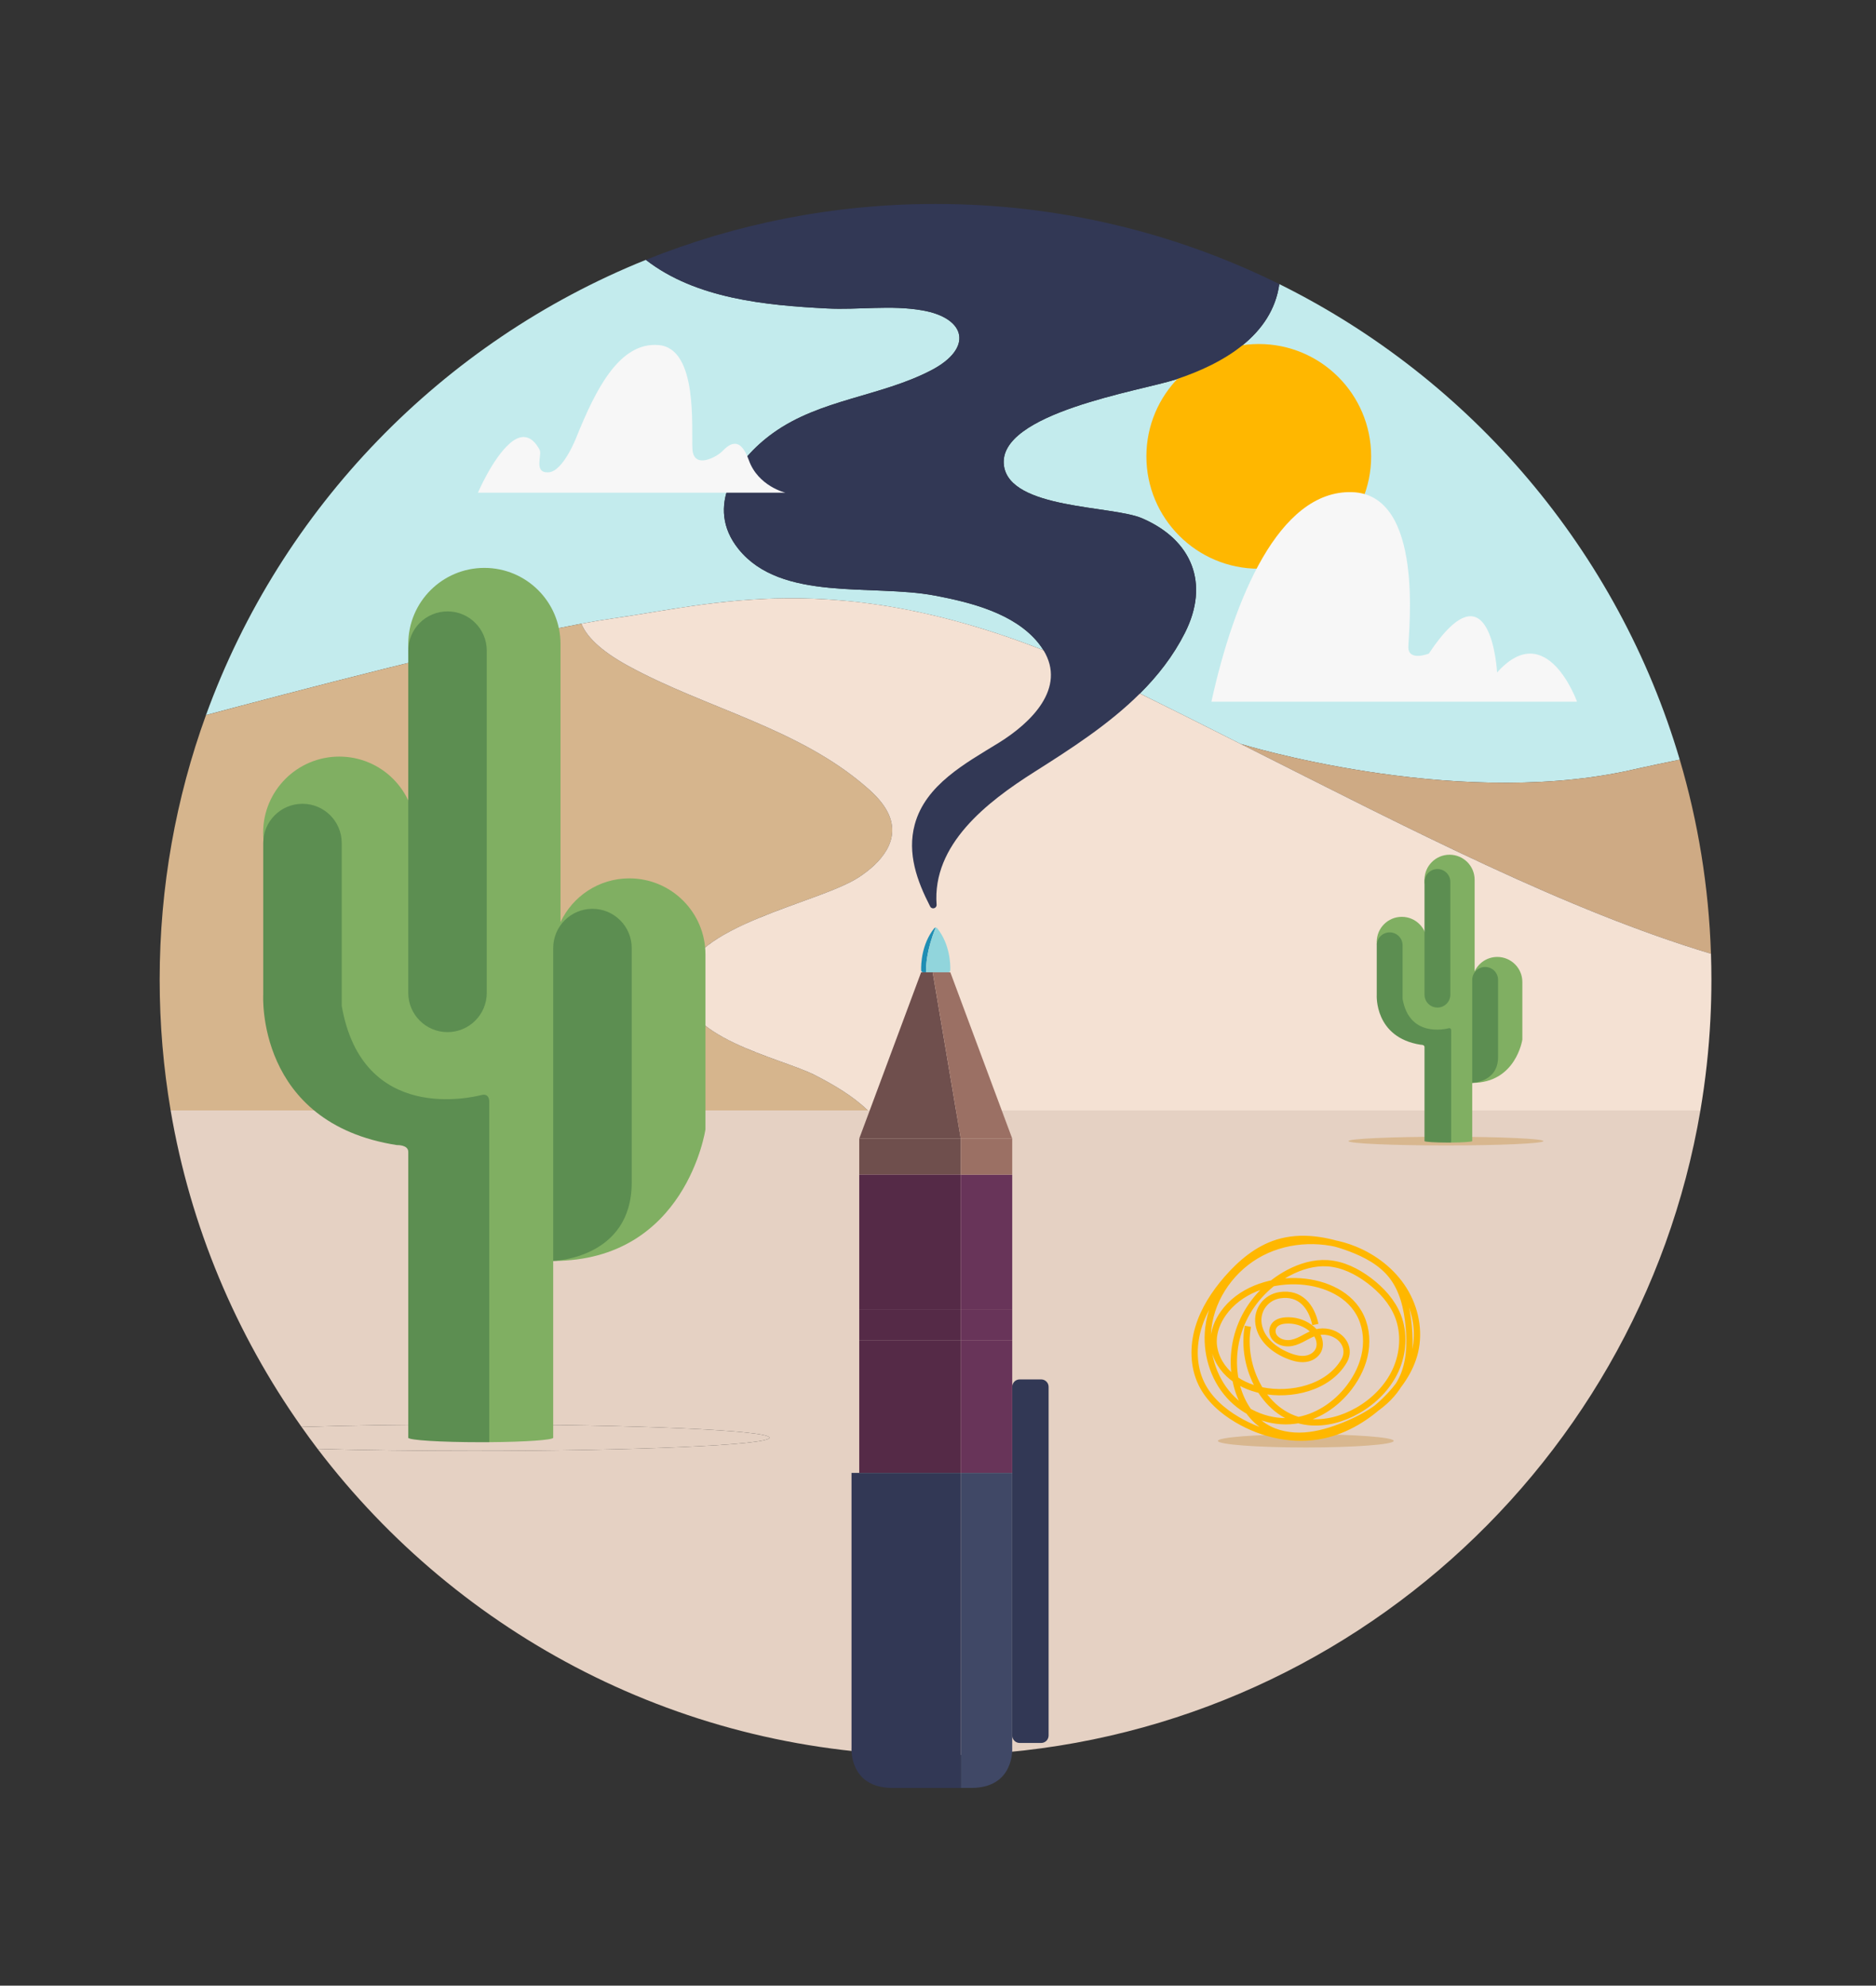 <?xml version="1.0" encoding="utf-8"?>
<!-- Generator: Adobe Illustrator 25.1.0, SVG Export Plug-In . SVG Version: 6.00 Build 0)  -->
<svg version="1.1" id="Layer_1" xmlns="http://www.w3.org/2000/svg" xmlns:xlink="http://www.w3.org/1999/xlink" x="0px" y="0px"
	 width="760px" height="804.549px" viewBox="0 0 760 804.549" style="enable-background:new 0 0 760 804.549;"
	 xml:space="preserve">
<rect x="0" y="0" width="760" height="804.549" fill="#333333" stroke="none"/>
<style type="text/css">
	.st0{fill:#C3EBED;}
	.st1{fill:#D6B58D;}
	.st2{fill:#CEAA84;}
	.st3{fill:#F4E1D3;}
	.st4{fill:#E5D1C3;}
	.st5{fill:#D8B78F;}
	.st6{fill:#80AF62;}
	.st7{fill:#5C8E51;}
	.st8{fill:none;stroke:#FFB700;stroke-width:2.549;stroke-miterlimit:10;}
	.st9{fill:#FFBA63;}
	.st10{fill:#FFCA60;}
	.st11{fill:#FFB700;}
	.st12{fill:#F7F7F7;}
	.st13{fill:#323855;}
	.st14{fill:#6F4F4D;}
	.st15{fill:#1F8EB4;}
	.st16{fill:#91D5DC;}
	.st17{fill:#9B7064;}
	.st18{fill:#552A47;}
	.st19{fill:#683459;}
	.st20{fill:#404866;}
</style>
<path class="st0" d="M378.639,241.299c-25.299-4.783-62.137,2.653-79.424-18.795
	c-13.862-17.199-1.124-36.202,14.009-47.068
	c19.131-13.738,43.525-14.704,64.085-25.431
	c17.047-8.894,14.141-21.132-3.598-24.245c-12.878-2.26-25.798-0.119-38.717-0.784
	c-24.768-1.275-53.074-3.929-73.345-19.687
	c-82.557,33.25-147.755,100.522-178.208,184.463
	c32.38-8.675,110.447-29.221,152.084-37.033c4.883-0.916,9.267-1.658,13.015-2.184
	c39.647-5.565,89.163-20.365,174.203,12.927c-0.615-1.006-1.329-2.017-2.154-3.033
	C410.835,248.43,393.11,244.036,378.639,241.299z"/>
<path class="st0" d="M518.271,115.112c-2.88,20.761-22.674,32.294-42.063,38.671
	c-13.636,4.485-72.351,13.573-69.5,34.867
	c2.38,17.755,43.834,16.128,55.942,21.339c20.322,8.745,27.48,26.475,17.357,46.475
	c-4.716,9.317-10.998,17.356-18.21,24.536
	c13.961,6.902,27.558,13.731,40.812,20.418c0-0,0-0.001-0-0.001
	c0,0,84.245,26.043,155.676,11.129c0,0,9.989-2.261,22.208-4.753
	C655.536,223.273,595.999,153.596,518.271,115.112z"/>
<path class="st1" d="M346.7,445.739c-1.706-1.314-3.486-2.554-5.309-3.73
	c-1.824-1.176-3.691-2.288-5.571-3.347c-0.94-0.529-1.883-1.045-2.826-1.549
	s-1.884-0.996-2.822-1.477c-0.65-0.334-1.361-0.669-2.127-1.009
	c-2.042-0.905-4.471-1.837-7.145-2.82c-0.668-0.246-1.352-0.495-2.049-0.748
	c-1.045-0.379-2.12-0.766-3.217-1.163c-0.731-0.264-1.472-0.533-2.221-0.806
	c-1.123-0.41-2.262-0.83-3.412-1.262c-0.766-0.288-1.536-0.581-2.309-0.88
	c-0.772-0.299-1.547-0.603-2.321-0.914s-1.548-0.627-2.32-0.95
	c-0.772-0.323-1.541-0.652-2.305-0.988c-1.147-0.504-2.283-1.024-3.402-1.56
	c-2.237-1.072-4.403-2.211-6.437-3.427c-0.678-0.405-1.342-0.819-1.988-1.242
	c-0.647-0.423-1.277-0.855-1.887-1.296c-6.719-4.855-11.137-10.847-10.304-18.504
	c0.039-0.363,0.091-0.722,0.154-1.077c0.19-1.067,0.487-2.102,0.882-3.108
	c0.132-0.335,0.274-0.667,0.427-0.996c0.459-0.986,1.012-1.944,1.652-2.874
	c0.639-0.93,1.365-1.833,2.167-2.71c0.802-0.877,1.682-1.729,2.629-2.557
	c1.895-1.656,4.064-3.216,6.434-4.694c1.58-0.986,3.25-1.935,4.99-2.851
	c0.87-0.458,1.756-0.909,2.658-1.351c1.352-0.664,2.737-1.311,4.146-1.942
	c0.47-0.21,0.942-0.419,1.417-0.626c0.949-0.414,1.908-0.822,2.873-1.223
	c0.483-0.201,0.967-0.4,1.453-0.598c1.457-0.593,2.927-1.173,4.4-1.742
	c0.982-0.379,1.965-0.753,2.948-1.122c0.982-0.369,1.964-0.734,2.941-1.095
	s1.951-0.717,2.919-1.07c0.967-0.353,1.929-0.702,2.881-1.048
	s1.895-0.689,2.827-1.03c0.932-0.34,1.852-0.678,2.757-1.014
	c7.246-2.686,13.584-5.236,17.671-7.909c0.824-0.539,1.645-1.108,2.451-1.706
	c1.881-1.396,3.683-2.949,5.266-4.644c0.452-0.484,0.887-0.98,1.3-1.487
	c0.207-0.254,0.408-0.51,0.604-0.769c0.587-0.777,1.123-1.579,1.597-2.405
	c0.158-0.275,0.309-0.553,0.453-0.833c0.287-0.561,0.546-1.132,0.771-1.712
	c0.113-0.29,0.217-0.583,0.313-0.878c0.192-0.59,0.35-1.191,0.47-1.8
	c0.241-1.219,0.332-2.475,0.247-3.765c-0.042-0.645-0.129-1.299-0.262-1.96
	c-0.267-1.323-0.723-2.68-1.395-4.065c-1.976-4.079-5.245-7.381-8.661-10.359
	c-27.729-24.175-65.063-31.959-96.682-49.275
	c-11.694-6.404-16.965-12.214-18.903-17.048
	c-41.638,7.812-119.705,28.358-152.084,37.033
	c-12.138,33.456-18.76,69.556-18.76,107.204c0,18.049,1.526,35.741,4.448,52.958
	h282.437C350.037,448.441,348.406,447.053,346.7,445.739z"/>
<path class="st2" d="M502.61,301.418c0,0,0,0.001,0,0.001
	c70.832,35.737,132.168,67.44,190.532,85.026
	c-0.896-27.236-5.25-53.595-12.648-78.651c-12.219,2.491-22.208,4.753-22.208,4.753
	C586.854,327.461,502.61,301.418,502.61,301.418z"/>
<path class="st3" d="M693.142,386.445c-58.364-17.587-119.7-49.289-190.532-85.026
	c-14.668-7.401-29.732-14.969-45.273-22.625
	c-106.754-52.592-164.056-34.538-208.799-28.258
	c-3.748,0.526-8.133,1.268-13.015,2.184c1.938,4.833,7.208,10.644,18.903,17.048
	c31.619,17.315,68.953,25.1,96.682,49.275c3.416,2.978,6.685,6.28,8.661,10.359
	c5.37,11.085-3.026,20.279-11.816,26.026
	c-16.348,10.689-68.7,19.436-71.225,42.637
	c-2.422,22.276,39.585,30.456,53.444,37.571
	c7.498,3.85,15.287,8.386,21.39,14.279h337.302
	c2.051-12.087,3.425-24.405,4.054-36.92c0.267-5.312,0.403-10.659,0.403-16.038
	C693.322,393.438,693.257,389.935,693.142,386.445z"/>
<g>
	<path class="st4" d="M351.563,449.914H69.126c8.001,47.158,26.519,90.731,53.035,128.248
		c19.632-0.626,43.669-0.994,69.635-0.994c66.24,0,119.938,2.396,119.938,5.353
		s-53.698,5.353-119.938,5.353c-23.161,0-44.783-0.293-63.118-0.801
		C186.088,662.55,276.852,711.278,379,711.278c155.545,0,284.688-112.988,309.865-261.364
		H351.563z"/>
	<path class="st4" d="M311.734,582.521c0-2.956-53.698-5.353-119.938-5.353
		c-25.966,0-50.002,0.368-69.635,0.994c2.125,3.007,4.29,5.983,6.517,8.91
		c18.335,0.507,39.957,0.801,63.118,0.801
		C258.036,587.873,311.734,585.477,311.734,582.521z"/>
</g>
<ellipse class="st5" cx="529.009" cy="583.819" rx="35.613" ry="2.676"/>
<path class="st6" d="M254.953,355.897c-12.335,0-22.948,7.26-27.88,17.723V260.94
	c0-17.032-13.807-30.839-30.839-30.839s-30.839,13.807-30.839,30.839
	c0,4.641,1.054,9.026,2.89,12.973v63.48c0-17.032-13.807-30.839-30.839-30.839
	s-30.839,13.807-30.839,30.839c0,3.86,0.74,7.539,2.036,10.944l7.142,38.399
	c9.148,45.158,62.851,73.092,62.851,73.092v122.692h19.57h25.908v-71.624
	c53.895,0,61.678-53.312,61.678-53.312v-70.848
	C285.793,369.705,271.985,355.897,254.953,355.897z"/>
<path class="st7" d="M240.014,368.232c-8.781,0-15.9,7.119-15.9,15.9v126.764
	c0,0,31.8-0.869,31.8-31.719v-95.045
	C255.914,375.351,248.796,368.232,240.014,368.232z"/>
<path class="st7" d="M181.295,418.195c8.781,0,15.9-7.119,15.9-15.9V263.627
	c0-8.781-7.118-15.9-15.9-15.9c-8.781,0-15.9,7.119-15.9,15.9v138.668
	C165.395,411.076,172.514,418.195,181.295,418.195z"/>
<path class="st7" d="M195.037,443.685c-3.381,0.845-48.26,11.961-56.6-36.148v-65.958
	c0-8.781-7.119-15.9-15.9-15.9c-8.781,0-15.9,7.118-15.9,15.9v61.349
	c0,0-3.101,52.168,54.166,61.043c0,0,4.592-0.211,4.592,2.747v115.802h32.811V446.432
	C198.207,446.432,198.418,442.839,195.037,443.685z"/>
<path class="st7" d="M194.755,580.686c-16.215,0-29.36,0.821-29.36,1.834
	c0,1.013,13.145,1.834,29.36,1.834c1.17,0,2.318-0.005,3.452-0.014v-3.641
	C197.073,580.692,195.925,580.686,194.755,580.686z"/>
<path class="st6" d="M198.207,580.7v3.641c14.585-0.107,25.908-0.881,25.908-1.821
	C224.114,581.581,212.792,580.807,198.207,580.7z"/>
<ellipse class="st5" cx="585.783" cy="462.349" rx="39.489" ry="1.762"/>
<path class="st6" d="M606.578,387.734c-4.061,0-7.555,2.39-9.179,5.835v-37.1
	c0-5.608-4.546-10.154-10.154-10.154c-5.608,0-10.154,4.546-10.154,10.154
	c0,1.528,0.347,2.972,0.952,4.271v20.901c0-5.608-4.546-10.154-10.154-10.154
	c-5.608,0-10.154,4.546-10.154,10.154c0,1.271,0.244,2.482,0.67,3.603l2.352,12.643
	c3.012,14.868,20.693,24.065,20.693,24.065v40.396h6.443h8.53v-23.582
	c17.745,0,20.307-17.553,20.307-17.553v-23.326
	C616.731,392.28,612.185,387.734,606.578,387.734z"/>
<path class="st7" d="M601.659,391.795c-2.891,0-5.235,2.344-5.235,5.235v41.737
	c0,0,10.47-0.286,10.47-10.444v-31.293
	C606.894,394.139,604.55,391.795,601.659,391.795z"/>
<path class="st7" d="M582.326,408.245c2.891,0,5.235-2.344,5.235-5.235v-45.656
	c0-2.891-2.344-5.235-5.235-5.235s-5.235,2.344-5.235,5.235v45.656
	C577.091,405.901,579.435,408.245,582.326,408.245z"/>
<path class="st7" d="M586.85,416.637c-1.113,0.278-15.889,3.938-18.635-11.902v-21.717
	c0-2.891-2.344-5.235-5.235-5.235c-2.891,0-5.235,2.344-5.235,5.235v20.199
	c0,0-1.021,17.176,17.834,20.098c0,0,1.512-0.07,1.512,0.904v38.128h10.803V417.542
	C587.894,417.542,587.964,416.359,586.85,416.637z"/>
<path class="st7" d="M586.757,461.745c-5.339,0-9.667,0.27-9.667,0.604
	c0,0.334,4.328,0.604,9.667,0.604c0.385,0,0.763-0.002,1.137-0.005v-1.199
	C587.521,461.746,587.143,461.745,586.757,461.745z"/>
<path class="st6" d="M587.894,461.749v1.199c4.802-0.035,8.53-0.29,8.53-0.599
	C596.424,462.039,592.696,461.784,587.894,461.749z"/>
<path class="st8" d="M532.881,536.661c-1.538-7.341-6.132-13.104-14.352-11.88
	c-5.672,0.845-9.527,5.989-8.666,11.681c0.969,6.404,6.568,10.751,12.25,12.956
	c2.454,0.952,5.163,1.644,7.781,0.96c1.79-0.468,3.446-1.636,4.234-3.309
	c0.765-1.623,0.645-3.577-0.078-5.219c-0.723-1.642-2.001-2.993-3.453-4.047
	c-2.796-2.029-6.32-3.031-9.765-2.776c-1.249,0.092-2.521,0.358-3.566,1.048
	c-2.144,1.416-2.349,4.307-0.609,6.149c1.342,1.421,3.363,2.089,5.317,2.033
	c3.709-0.106,6.732-2.679,10.056-4.004c3.159-1.26,6.923-0.879,9.767,0.987
	c3.521,2.311,4.872,6.513,2.685,10.234c-6.433,10.947-21.589,14.287-33.278,11.87
	c-4.949-1.023-9.756-3.137-13.437-6.6c-3.681-3.463-6.144-8.358-6.107-13.412
	c0.029-4,1.594-7.885,3.899-11.155c6.445-9.14,18.27-13.321,29.45-13.064
	c9.971,0.23,20.593,4.217,25.549,12.872c2.661,4.647,3.43,10.257,2.583,15.544
	c-0.847,5.287-3.244,10.257-6.477,14.526
	c-5.372,7.093-13.35,12.423-22.173,13.578
	c-9.769,1.279-19.962-2.799-26.549-10.127c-6.587-7.327-9.56-17.629-8.421-27.415
	c1.498-12.873,10.025-24.562,21.538-30.51
	c11.513-5.949,25.65-6.23,37.661-1.363c8.109,3.286,15.366,8.902,20.013,16.316
	c4.647,7.413,6.535,16.65,4.519,25.163c-1.823,7.699-6.642,14.405-12.334,19.901
	c-6.907,6.67-15.396,11.914-24.778,13.956c-11.853,2.579-24.537-0.169-34.975-6.35
	c-5.985-3.544-11.444-8.35-14.473-14.611c-3.357-6.939-3.429-15.178-1.237-22.568
	c2.193-7.39,6.504-14.006,11.554-19.83c5.581-6.436,12.365-12.169,20.499-14.703
	c9.637-3.001,20.186-1.201,29.623,2.378c6.286,2.383,12.461,5.688,16.633,10.96
	c4.538,5.734,6.247,13.207,6.936,20.486c0.689,7.283,0.424,14.909-2.768,21.491
	c-4.438,9.151-13.805,14.869-23.234,18.681c-5.185,2.097-10.6,3.789-16.18,4.17
	c-5.58,0.381-11.368-0.624-16.109-3.59c-6.033-3.773-9.862-10.413-11.517-17.334
	c-2.076-8.68-0.996-18.052,2.846-26.107c3.842-8.055,10.397-14.758,18.286-18.932
	c4.848-2.564,10.307-4.209,15.78-3.857c6.147,0.396,11.905,3.276,16.827,6.98
	c4.996,3.76,9.396,8.551,11.69,14.368c2.775,7.036,2.206,15.186-0.949,22.06
	c-3.155,6.874-8.754,12.485-15.317,16.245c-5.991,3.432-12.959,5.403-19.828,4.71
	c-17.935-1.81-27.753-22.476-24.678-38.815"/>
<path class="st9" d="M302.867,373.903c-1.409,0.631-2.794,1.278-4.146,1.942
	C300.073,375.181,301.458,374.534,302.867,373.903z"/>
<path class="st9" d="M307.157,372.053c-0.966,0.401-1.924,0.809-2.873,1.223
	C305.233,372.862,306.191,372.455,307.157,372.053z"/>
<path class="st9" d="M298.721,375.845c-0.901,0.443-1.788,0.893-2.658,1.351
	C296.933,376.738,297.82,376.287,298.721,375.845z"/>
<path class="st9" d="M291.074,380.047c-2.37,1.478-4.539,3.039-6.434,4.694
	C286.535,383.086,288.703,381.526,291.074,380.047z"/>
<path class="st9" d="M296.063,377.196c-1.739,0.917-3.409,1.866-4.99,2.851
	C292.654,379.062,294.324,378.113,296.063,377.196z"/>
<path class="st9" d="M282.01,387.299c-0.802,0.877-1.528,1.78-2.167,2.71
	C280.483,389.079,281.208,388.176,282.01,387.299z"/>
<path class="st9" d="M315.957,368.592c-0.982,0.369-1.966,0.743-2.948,1.122
	C313.992,369.335,314.975,368.961,315.957,368.592z"/>
<path class="st9" d="M330.282,363.336c-0.906,0.336-1.826,0.674-2.757,1.014
	C328.457,364.009,329.376,363.672,330.282,363.336z"/>
<path class="st9" d="M360.394,341.87c-0.225,0.581-0.484,1.152-0.771,1.712
	C359.911,343.022,360.169,342.451,360.394,341.87z"/>
<path class="st9" d="M359.171,344.416c-0.474,0.825-1.01,1.628-1.597,2.405
	C358.161,346.043,358.697,345.241,359.171,344.416z"/>
<path class="st9" d="M318.899,367.497c-0.978,0.361-1.959,0.725-2.941,1.095
	C316.94,368.223,317.921,367.858,318.899,367.497z"/>
<path class="st9" d="M361.163,333.466c0.134,0.662,0.22,1.315,0.262,1.96
	C361.383,334.781,361.297,334.128,361.163,333.466z"/>
<path class="st9" d="M361.178,339.191c-0.12,0.609-0.278,1.21-0.47,1.8
	C360.9,340.401,361.058,339.801,361.178,339.191z"/>
<path class="st9" d="M356.97,347.589c-0.413,0.507-0.848,1.003-1.3,1.487
	C356.122,348.592,356.557,348.097,356.97,347.589z"/>
<path class="st9" d="M324.698,365.379c-0.952,0.346-1.913,0.695-2.881,1.048
	C322.785,366.075,323.746,365.726,324.698,365.379z"/>
<path class="st9" d="M279.843,390.009c-0.639,0.93-1.193,1.888-1.652,2.874
	C278.65,391.897,279.204,390.939,279.843,390.009z"/>
<path class="st9" d="M313.01,369.714c-1.473,0.569-2.943,1.148-4.4,1.742
	C310.067,370.863,311.537,370.283,313.01,369.714z"/>
<path class="st9" d="M346.7,445.739c1.706,1.314,3.337,2.703,4.863,4.176
	C350.037,448.441,348.406,447.053,346.7,445.739z"/>
<path class="st9" d="M277.765,393.879c-0.395,1.006-0.691,2.041-0.882,3.108
	C277.073,395.92,277.37,394.885,277.765,393.879z"/>
<path class="st9" d="M335.82,438.662c1.88,1.059,3.747,2.171,5.571,3.347
	C339.567,440.833,337.7,439.72,335.82,438.662z"/>
<path class="st9" d="M350.404,353.721c1.881-1.396,3.683-2.949,5.266-4.644
	C354.087,350.772,352.285,352.326,350.404,353.721z"/>
<path class="st10" d="M320.9,431.806c2.674,0.983,5.103,1.915,7.145,2.82
	C326.003,433.721,323.574,432.789,320.9,431.806z"/>
<path class="st10" d="M332.994,437.112c-0.943-0.504-1.884-0.996-2.822-1.477
	c-0.65-0.334-1.361-0.669-2.127-1.009c0.766,0.34,1.477,0.675,2.127,1.009
	C331.11,436.117,332.051,436.608,332.994,437.112z"/>
<path class="st10" d="M303.052,425.083c0.772,0.323,1.546,0.639,2.32,0.95
	C304.598,425.723,303.824,425.406,303.052,425.083z"/>
<path class="st10" d="M297.345,422.535c1.119,0.536,2.255,1.056,3.402,1.56
	C299.6,423.591,298.463,423.071,297.345,422.535z"/>
<path class="st10" d="M288.92,417.865c0.647,0.423,1.31,0.837,1.988,1.242
	C290.23,418.702,289.566,418.288,288.92,417.865z"/>
<path class="st10" d="M287.032,416.569c0.611,0.441,1.241,0.873,1.887,1.296
	C288.273,417.442,287.643,417.01,287.032,416.569z"/>
<path class="st10" d="M315.634,429.896c1.097,0.397,2.172,0.784,3.217,1.163
	C317.806,430.679,316.731,430.292,315.634,429.896z"/>
<path class="st10" d="M313.414,429.089c0.749,0.273,1.489,0.542,2.221,0.806
	C314.903,429.631,314.162,429.362,313.414,429.089z"/>
<path class="st10" d="M307.693,426.947c0.773,0.299,1.543,0.592,2.309,0.88
	C309.236,427.539,308.466,427.246,307.693,426.947z"/>
<path class="st10" d="M318.851,431.058c0.697,0.253,1.381,0.502,2.049,0.748
	C320.232,431.56,319.548,431.311,318.851,431.058z"/>
<circle class="st11" cx="509.949" cy="184.913" r="45.526"/>
<path class="st12" d="M490.762,284.324h148.121c0,0-12.245-34.364-32.389-11.85
	c0,0-2.37-45.71-27.649-7.648c0,0-8.295,3.303-8.295-2.622
	s6.715-62.013-22.909-62.803C518.016,198.611,499.847,242.85,490.762,284.324z"/>
<path class="st13" d="M476.207,153.783c19.39-6.377,39.184-17.91,42.063-38.671
	C476.293,94.329,429.014,82.634,379,82.634c-41.488,0-81.093,8.051-117.353,22.655
	c20.271,15.758,48.578,18.413,73.345,19.687
	c12.919,0.665,25.84-1.476,38.717,0.784c17.74,3.113,20.645,15.351,3.598,24.245
	c-20.56,10.727-44.954,11.693-64.085,25.431
	c-15.133,10.867-27.871,29.869-14.009,47.068
	c17.287,21.448,54.125,14.012,79.424,18.795
	c14.471,2.736,32.196,7.131,41.948,19.13c0.825,1.016,1.539,2.027,2.154,3.033
	c9.378,15.353-4.998,29.429-18.292,37.614
	c-13.203,8.13-29.501,16.857-33.859,32.969
	c-3.168,11.711,0.924,22.923,6.236,33.243c0.691,1.343,2.717,0.775,2.606-0.73
	c-1.795-24.322,20.23-41.506,39.552-53.744
	c14.889-9.43,30.263-19.315,42.814-31.812c7.211-7.18,13.494-15.219,18.21-24.536
	c10.122-20,2.965-37.73-17.357-46.475
	c-12.109-5.211-53.563-3.584-55.942-21.339
	C403.856,167.356,462.571,158.268,476.207,153.783z"/>
<path class="st12" d="M193.626,199.632h124.575c0,0-11.068-2.59-14.836-13.188
	c-3.768-10.597-8.478-5.887-10.833-3.532c-2.355,2.355-11.539,7.3-12.01-0.942
	c-0.471-8.242,2.355-40.74-13.659-42.153
	c-16.013-1.413-25.669,18.368-33.204,36.972c0,0-5.416,14.365-11.539,14.6
	s-2.355-7.065-3.532-9.184c-1.177-2.119-4.945-8.713-12.01-2.59
	C199.514,185.738,193.626,199.632,193.626,199.632z"/>
<rect x="348.096" y="461.322" class="st14" width="41.123" height="14.611"/>
<path class="st15" d="M379.072,375.845c-0.237,0.003-0.474,0.103-0.633,0.304
	c-5.1,6.429-5.333,14.464-5.266,17.005c0.012,0.452,0.38,0.809,0.833,0.809
	h1.156C375.084,391.42,375.344,385.005,379.072,375.845z"/>
<path class="st16" d="M379.725,376.149c-0.164-0.207-0.409-0.307-0.653-0.304
	c-3.729,9.16-3.988,15.576-3.911,18.118h8.997c0.452,0,0.821-0.357,0.833-0.809
	C385.059,390.613,384.825,382.578,379.725,376.149z"/>
<path class="st13" d="M421.795,706.213h-8.715c-1.664,0-3.012-1.349-3.012-3.012V561.92
	c0-1.664,1.349-3.012,3.012-3.012h8.715c1.664,0,3.012,1.349,3.012,3.012v141.28
	C424.807,704.864,423.459,706.213,421.795,706.213z"/>
<polygon class="st14" points="377.853,393.963 373.165,393.963 348.096,461.322 389.219,461.322 
	389.219,461.322 "/>
<polygon class="st17" points="385,393.963 377.853,393.963 389.219,461.322 389.219,461.322 
	410.068,461.322 "/>
<rect x="348.096" y="475.933" class="st18" width="41.123" height="54.576"/>
<polygon class="st19" points="389.219,596.792 406.789,596.792 410.062,596.792 410.068,596.792 
	410.068,543.01 389.219,543.01 "/>
<rect x="389.219" y="475.933" class="st19" width="20.849" height="54.576"/>
<polygon class="st18" points="389.219,596.792 389.219,543.01 348.096,543.01 348.096,596.792 
	348.234,596.792 "/>
<path class="st20" d="M410.062,708.216V596.792h-3.272H389.219v127.645h4.238
	C411.153,724.437,410.062,708.216,410.062,708.216z"/>
<path class="st13" d="M348.234,596.792h-0.138h-3.135v111.424c0,0-1.091,16.221,16.605,16.221
	h27.652V596.792H348.234z"/>
<rect x="348.096" y="530.509" class="st18" width="41.123" height="12.501"/>
<rect x="389.219" y="530.509" class="st19" width="20.849" height="12.501"/>
<rect x="389.219" y="461.322" class="st17" width="20.849" height="14.611"/>
</svg>
